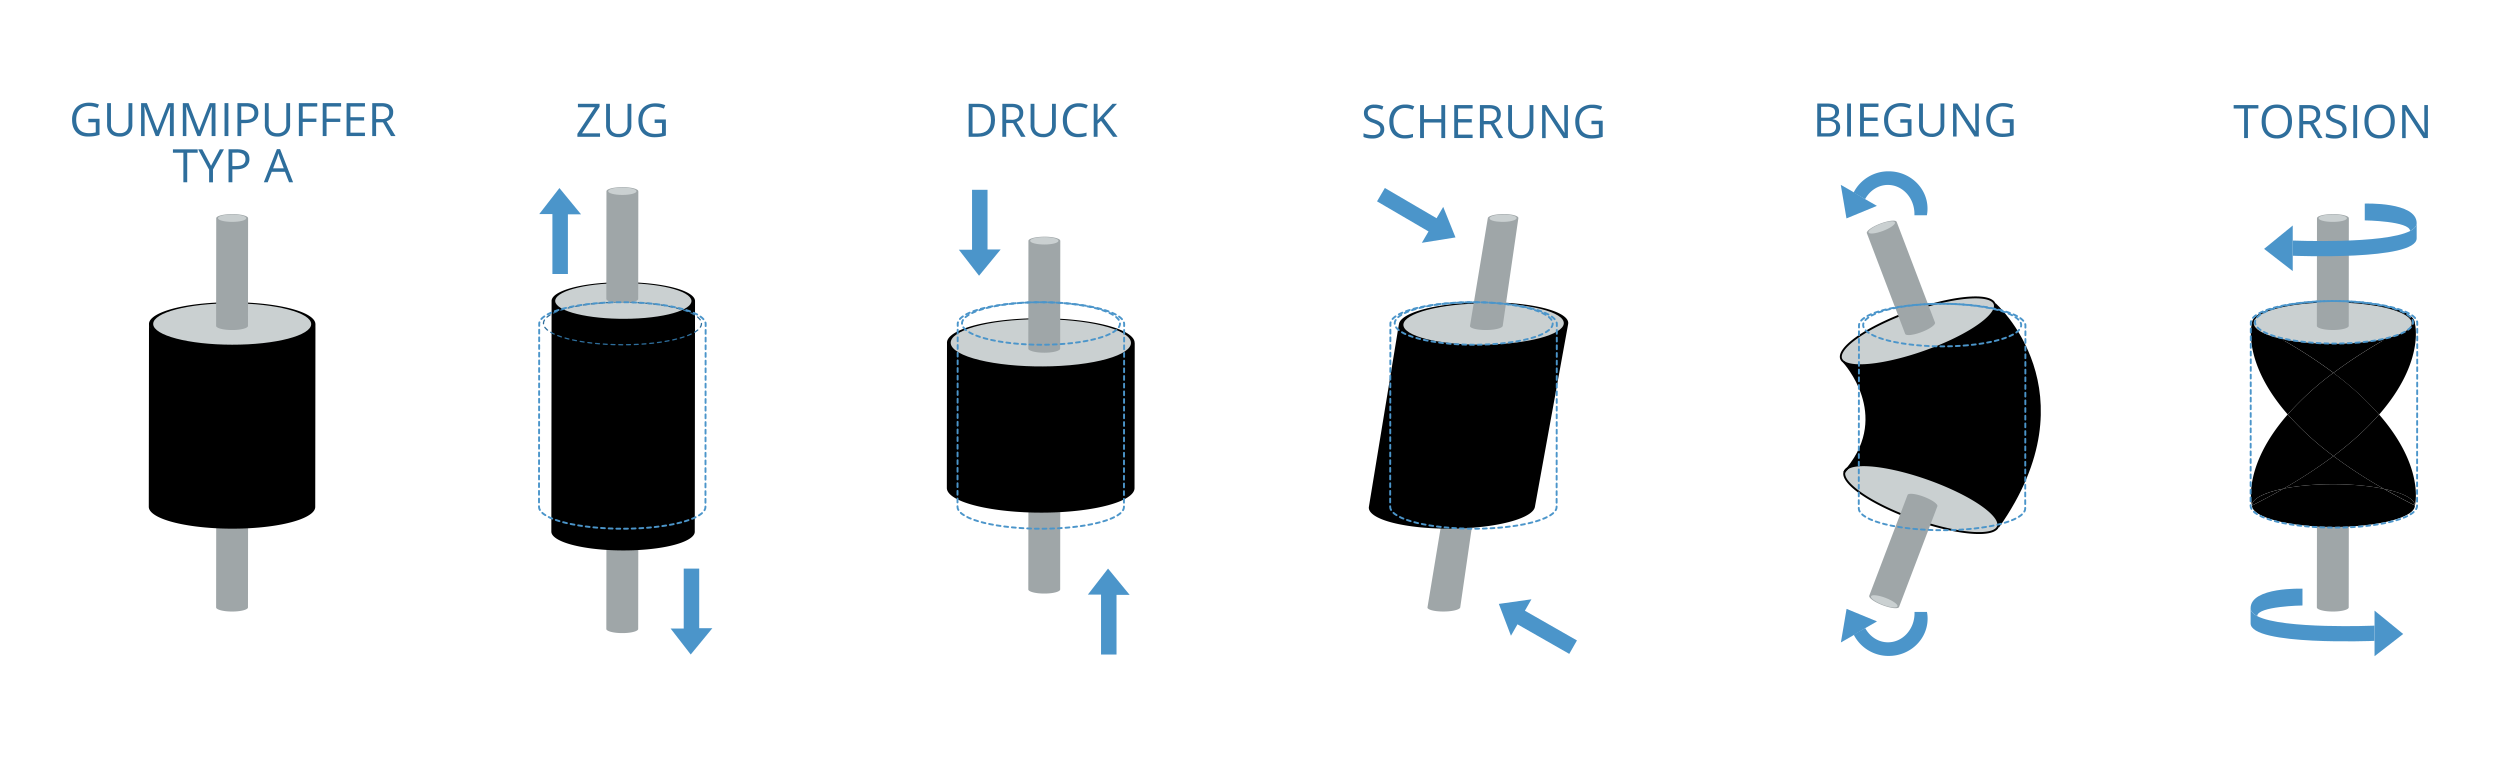 <svg xmlns="http://www.w3.org/2000/svg" viewBox="0 0 1947.61 591.17"><defs><style>.a{fill:#9fa6a8;}.b{fill:#cad0d1;}.c{fill:#c8cecf;}.d,.e,.f,.g,.i,.j{fill:none;stroke-miterlimit:10;}.d,.e,.f,.g{stroke:#4b95ca;}.d,.e,.f,.g,.i{stroke-linecap:round;}.d,.e,.f,.g,.j{stroke-width:1.5px;}.e{stroke-dasharray:3.05 3.05;}.f{stroke-dasharray:2.99 2.99;}.g,.i{stroke-dasharray:3.02 3.02;}.h{fill:#4b95ca;}.i{stroke:#2e6e9c;}.j{stroke:#000;}.k{fill:#2e6e9c;}</style></defs><path class="a" d="M193.26,389.37a1.34,1.34,0,0,0-.64-1.1c-2.19-1.7-9.24-2.62-15.73-2.06-5.23.46-8.51,1.75-8.44,3.12v0l-.09,83.86a1.37,1.37,0,0,0,.65,1c2.19,1.71,9.26,2.63,15.74,2.06,5.17-.45,8.44-1.72,8.44-3.07l.09-83.87S193.26,389.35,193.26,389.37Zm-.12.4s0,0,0,.07S193.12,389.79,193.14,389.77Zm-20.08-2.52h0l.48-.12Zm-1.12.34h0c.28-.1.6-.2.94-.29h0C172.54,387.39,172.22,387.49,171.94,387.59Zm-.19.07h0l-.26.11Zm-3.29,1.77a.66.66,0,0,0,.06.2A.66.66,0,0,1,168.46,389.43Zm.11.31a.81.81,0,0,0,.14.2A.81.81,0,0,1,168.57,389.74Zm.21.3a3.19,3.19,0,0,0,.32.29A3.19,3.19,0,0,1,168.78,390Zm23.16.73h0Zm.67-.42.11-.09Z"/><path class="a" d="M826,375.37a1.32,1.32,0,0,0-.64-1.1c-2.19-1.7-9.24-2.62-15.73-2.06-5.22.46-8.51,1.75-8.44,3.12v0l-.1,83.86a1.36,1.36,0,0,0,.66,1c2.19,1.71,9.25,2.63,15.73,2.06,5.18-.45,8.44-1.72,8.44-3.07l.1-83.87S826,375.35,826,375.37Zm-.12.4,0,.07Zm-20.07-2.52h0l.47-.12Zm-1.13.34h0c.29-.1.6-.2.94-.29h0C805.3,373.39,805,373.49,804.7,373.59Zm-.18.07h0l-.27.11Zm-3.29,1.77a1.17,1.17,0,0,0,0,.2A1.17,1.17,0,0,1,801.23,375.43Zm.1.31a2.43,2.43,0,0,0,.14.2A2.43,2.43,0,0,1,801.33,375.74Zm.21.3a3.19,3.19,0,0,0,.32.29A3.19,3.19,0,0,1,801.54,376Zm23.17.73h0Zm.66-.42.12-.09Z"/><path d="M245.71,252.76c.11-1.88-1-3.81-3.4-5.7-11.43-8.89-48.29-13.72-82.16-10.75-27.32,2.39-44.46,9.13-44.08,16.31,0-.08,0-.17,0-.25l-.16,142.44c0,1.8,1.09,3.63,3.41,5.43,11.44,8.89,48.3,13.71,82.16,10.75,27-2.36,44.09-9,44.1-16.06l.16-142.44C245.73,252.58,245.71,252.67,245.71,252.76Zm-125.17-5.51h0l.25-.19h0Zm2-1.39h0l.37-.22h0Zm1.35-.77.2-.11h0l-.2.1Zm4.47-2h0l.52-.2h0C128.69,242.93,128.52,243,128.36,243.07Zm5.75-1.92h0l.67-.18h0Zm-6.81,2.34-.51.21h0l.51-.21Zm-1.53.66-.39.19h0l.4-.19Zm-8.34,11.69-.28-.38.28.36Zm126.91.11.32-.42-.32.42Zm1.23-2.33q.08-.3.12-.6Q245.65,253.32,245.57,253.62Zm0,.16a5.71,5.71,0,0,1-.28.75A5.71,5.71,0,0,0,245.53,253.78Zm-.38.94c-.1.19-.2.37-.32.56C245,255.09,245.05,254.91,245.15,254.72Zm-109-14.12h0l.43-.11Zm-3.34.94h0l-.41.12Zm-2.51.82h0l.19-.07Zm-8.46,4h0l-.21.13-.14.1h0l.14-.1ZM119.74,248h0l0,0a.52.52,0,0,1-.1.11h0a1.09,1.09,0,0,0,.1-.11Zm-.88,1h0l.19-.24h0A2.11,2.11,0,0,0,118.86,248.9Zm-.38.5h0s-.08.09-.11.14l-.06.11h0l.06-.11S118.45,249.45,118.48,249.4Zm-.58,1h0l.1-.19h0Zm-.28.73h0v0Zm-1.42,2.33a3.53,3.53,0,0,1-.1-.55A3.53,3.53,0,0,0,116.2,253.44Zm.77,1.76a5.16,5.16,0,0,1-.36-.64A5.16,5.16,0,0,0,117,255.2Zm-.43-.77a4.83,4.83,0,0,1-.29-.77A4.83,4.83,0,0,0,116.54,254.43Z"/><ellipse class="b" cx="180.89" cy="252.43" rx="16.13" ry="61.54" transform="translate(-71.74 433.04) rotate(-89.94)"/><path class="a" d="M193.26,170.05a1.34,1.34,0,0,0-.64-1.1c-2.19-1.7-9.24-2.62-15.73-2-5.23.45-8.51,1.74-8.44,3.12,0,0,0,0,0-.05l-.09,83.87a1.41,1.41,0,0,0,.65,1c2.19,1.7,9.26,2.62,15.74,2.06,5.17-.46,8.44-1.72,8.44-3.08l.09-83.86S193.26,170,193.26,170.05Zm-.12.4,0,.07ZM171,168.68h0a5.82,5.82,0,0,1,.75-.33h0A5.82,5.82,0,0,0,171,168.68Zm.94-.4h0l.15-.06Zm-1,.41Zm-2.52,1.42a1.66,1.66,0,0,0,.06.21A1.66,1.66,0,0,1,168.46,170.11Zm.11.31a1.28,1.28,0,0,0,.14.21A1.28,1.28,0,0,1,168.57,170.42Zm.21.3a1.82,1.82,0,0,0,.32.29A1.82,1.82,0,0,1,168.78,170.72Zm23.16.74,0,0Zm.67-.42.11-.1Z"/><ellipse class="c" cx="180.86" cy="169.98" rx="2.89" ry="11.04" transform="translate(10.67 350.65) rotate(-89.94)"/><path class="a" d="M1149.28,388.26c-1.85-1.7-8.46-2.62-14.75-2.06-5.07.46-8.42,1.75-8.58,3.12v0l-13.88,83.86a1.16,1.16,0,0,0,.51,1c2,1.71,9.1,2.63,15.87,2.06,5.39-.45,8.94-1.72,9.14-3.07l12.17-83.87,0,.06A1.13,1.13,0,0,0,1149.28,388.26Zm-.85,1h0s0,0,0,0S1148.43,389.26,1148.43,389.28Zm-.13,1.47,0,0Zm.79-.5-.13.09Zm-23.12-.63a1.23,1.23,0,0,1,0-.2A1.23,1.23,0,0,0,1126,389.62Zm.44.7a2.18,2.18,0,0,1-.26-.29A2.18,2.18,0,0,0,1126.41,390.32Zm-.31-.38a1,1,0,0,1-.1-.21A1,1,0,0,0,1126.1,389.94Zm23.42-.11,0-.07Z"/><path d="M1219.19,247.05c-10-8.89-46.76-13.72-81.78-10.75-28.23,2.39-46.78,9.12-47.57,16.3,0-.08,0-.16,0-.24l-23.4,142.44c-.29,1.8.5,3.63,2.52,5.43,9.93,8.89,45.79,13.71,80,10.75,27.3-2.36,45.5-9,46.79-16.07l25.9-142.43a1.34,1.34,0,0,1-.07.27C1222.07,250.86,1221.33,248.94,1219.19,247.05Zm-128.5,8.78c-.08-.12-.14-.24-.21-.36l.21.34Zm130-1.07-.37.49Zm-130.85-1.88a4.7,4.7,0,0,0,0,.53A4.7,4.7,0,0,1,1089.81,252.88Zm.51,2.3q-.13-.28-.24-.57Q1090.19,254.9,1090.32,255.18Zm-.31-.77a5.06,5.06,0,0,1-.17-.75A5.06,5.06,0,0,0,1090,254.41Zm129.64,1.53h0c.13-.13.26-.26.37-.39C1219.91,255.68,1219.78,255.81,1219.65,255.94Zm1.68-2.35c.08-.19.16-.39.22-.58C1221.49,253.2,1221.41,253.4,1221.33,253.59Zm-.49.92a5.46,5.46,0,0,0,.41-.74A5.46,5.46,0,0,1,1220.84,254.51Z"/><path class="b" d="M1173.08,267.69c-33,2.81-67.68-1.76-77.29-10.18s9.45-17.55,42.59-20.36,67.94,1.76,77.46,10.18S1206.13,264.89,1173.08,267.69Z"/><path class="a" d="M1182.39,168.94c-1.85-1.7-8.46-2.62-14.75-2.05-5.08.45-8.42,1.74-8.58,3.12v0l-13.88,83.87a1.18,1.18,0,0,0,.51,1c2,1.7,9.09,2.62,15.87,2.06,5.39-.46,8.94-1.72,9.14-3.08L1182.87,170s0,0,0,0A1.17,1.17,0,0,0,1182.39,168.94Zm-1,2.49-.05,0Zm.79-.5-.13.1Zm-14.19-3.7h0l-1,.11-.41,0h0l.41,0Zm-3,.42h0c.4-.08.82-.15,1.26-.22h0C1165.84,167.5,1165.42,167.57,1165,167.65Zm-1.21.27h0c.32-.08.67-.16,1-.23h0C1164.48,167.76,1164.13,167.84,1163.81,167.92Zm-.18.05h0l-.1,0Zm-4.55,2.34a1.49,1.49,0,0,1,0-.21A1.49,1.49,0,0,0,1159.08,170.31Zm.44.69a1.7,1.7,0,0,1-.26-.29A1.7,1.7,0,0,0,1159.52,171Zm-.31-.38a1,1,0,0,1-.1-.21A1,1,0,0,0,1159.21,170.62Zm23.42-.11a.25.25,0,0,0,0-.07A.25.25,0,0,1,1182.63,170.51Z"/><path class="b" d="M1173.94,172.72c-5.63.5-11.53-.32-13.15-1.83s1.62-3.16,7.22-3.66,11.46.32,13.1,1.83S1179.55,172.21,1173.94,172.72Z"/><path class="d" d="M1212.83,254v-1.5a2.45,2.45,0,0,1,0,.27,4.69,4.69,0,0,0-.15-1.48"/><path class="e" d="M1211.15,248.66a12.35,12.35,0,0,0-1.73-1.6c-11.44-8.89-48.29-13.72-82.17-10.75-23.63,2.06-39.65,7.39-43.29,13.43"/><path class="d" d="M1083.35,251.14a4.38,4.38,0,0,0-.17,1.48c0-.08,0-.17,0-.25v1.5"/><path class="f" d="M1083.16,256.86l-.16,138c0,1.8,1.1,3.63,3.42,5.43,11.43,8.89,48.3,13.71,82.16,10.75,27-2.36,44.09-9,44.09-16.06l.16-139.44"/><ellipse class="g" cx="1148" cy="252" rx="16.56" ry="61.54" transform="translate(894.68 1399.7) rotate(-89.93)"/><polygon class="h" points="1078.86 146.45 1072.77 156.87 1112.87 180.31 1107.69 189.16 1133.89 184.96 1124.33 161.17 1119.15 170.01 1078.86 146.45"/><polygon class="h" points="1228.51 498.93 1222.52 509.41 1182.18 486.37 1177.1 495.27 1167.66 470.47 1193.05 466.88 1187.97 475.78 1228.51 498.93"/><path d="M883.93,267.44c.14-2.13-1.08-4.3-3.82-6.44-12.9-10-54.46-15.46-92.65-12.12-30.82,2.7-50.15,10.29-49.71,18.39,0-.09,0-.18,0-.27l-.12,113.15c0,2,1.23,4.09,3.85,6.12,12.89,10,54.45,15.47,92.65,12.12,30.46-2.66,49.71-10.11,49.72-18.11L884,267.13C884,267.23,883.94,267.34,883.93,267.44Zm-.15,1a5.79,5.79,0,0,0,.13-.68A5.79,5.79,0,0,1,883.78,268.41ZM751.46,256.47h0l.57-.23h0Zm2.19-.8.24-.09h0l-.24.08Zm6.6-2h0l.72-.19h0Zm14.27-2.88h0l.19,0h0Zm6.15-.84.78-.09Zm-41.56,20.7-.14-.19.14.18Zm143.46.12a2,2,0,0,0,.18-.23,2.4,2.4,0,0,1-.18.26Zm1.17-2.21a5.47,5.47,0,0,1-.32.85A5.47,5.47,0,0,0,883.74,268.58Zm-.44,1.07c-.11.21-.22.42-.35.62C883.08,270.07,883.19,269.86,883.3,269.65ZM771.94,251.23h0l-.28,0Zm-16.08,3.71h0l.15-.05Zm-5.59,2h0l-.33.13ZM737.89,268.2a4.23,4.23,0,0,1-.11-.62A4.23,4.23,0,0,0,737.89,268.2Zm.88,2a6,6,0,0,1-.42-.73A6,6,0,0,0,738.77,270.19Zm-.49-.87a5.15,5.15,0,0,1-.33-.87A5.15,5.15,0,0,0,738.28,269.32Z"/><path class="b" d="M833.32,284.53c-36.69,3.21-76.61-2-89-11.65s7.38-20.07,44.06-23.28,76.6,2,89,11.64S870,281.32,833.32,284.53Z"/><polygon class="h" points="430.35 213.44 442.42 213.44 442.42 166.99 452.67 166.99 435.82 146.5 420.1 166.76 430.35 166.76 430.35 213.44"/><polygon class="h" points="532.65 442.95 544.71 442.95 544.71 489.4 554.96 489.4 538.11 509.89 522.4 489.63 532.65 489.63 532.65 442.95"/><path class="a" d="M497.26,406.18a1.34,1.34,0,0,0-.64-1.1c-2.19-1.7-9.24-2.62-15.73-2.05-5.23.45-8.51,1.74-8.44,3.12,0,0,0,0,0,0L472.35,490a1.41,1.41,0,0,0,.65,1c2.19,1.7,9.26,2.62,15.74,2.05,5.18-.45,8.44-1.71,8.44-3.07l.1-83.87S497.26,406.16,497.26,406.18Zm-.12.4,0,.07Zm-20.08-2.52h0l.48-.12Zm-1.12.35h0a9.47,9.47,0,0,1,.94-.3h0A9.47,9.47,0,0,0,475.94,404.41Zm-.18.06h0a2.15,2.15,0,0,0-.27.1Zm-3.29,1.77a.65.65,0,0,0,0,.2A.65.65,0,0,1,472.47,406.24Zm.1.31a.9.9,0,0,0,.14.2A.9.9,0,0,1,472.57,406.55Zm.21.3a2.31,2.31,0,0,0,.32.29A2.31,2.31,0,0,1,472.78,406.85Zm23.16.74,0,0Zm.67-.43.11-.09Z"/><path d="M541.45,234.75c.1-1.62-.83-3.28-2.92-4.91-9.86-7.67-41.61-11.82-70.81-9.27-23.54,2.06-38.31,7.87-38,14.06,0-.07,0-.14,0-.21l-.2,179.7c0,1.56.94,3.13,2.94,4.69,9.85,7.66,41.62,11.81,70.8,9.26,23.28-2,38-7.74,38-13.84l.2-179.71C541.47,234.6,541.45,234.67,541.45,234.75Zm-.12.74a3,3,0,0,0,.1-.52A3,3,0,0,1,541.33,235.49Zm-.27.78a4.16,4.16,0,0,0,.24-.64A4.16,4.16,0,0,1,541.06,236.27Zm-.09.17q-.12.24-.27.48Q540.85,236.68,541,236.44Zm-.42.7-.33.43Zm-110.7-1.8a4,4,0,0,1-.09-.48A4,4,0,0,0,429.85,235.34Zm1.17,2.19c-.13-.15-.24-.3-.35-.45C430.78,237.23,430.89,237.38,431,237.53Zm-.5-.67a5.33,5.33,0,0,1-.32-.56A5.33,5.33,0,0,0,430.52,236.86Zm-.38-.67a4.44,4.44,0,0,1-.25-.66A4.44,4.44,0,0,0,430.14,236.19Z"/><path class="b" d="M502.58,247.67c-27.73,2.42-57.9-1.53-67.26-8.8s5.57-15.18,33.29-17.6,57.91,1.52,67.28,8.8S530.31,245.24,502.58,247.67Z"/><ellipse class="i" cx="484.89" cy="252" rx="16.56" ry="61.54" transform="translate(232.34 736.6) rotate(-89.93)"/><path class="a" d="M1829.84,389.37a1.32,1.32,0,0,0-.64-1.1c-2.19-1.7-9.24-2.62-15.73-2.06-5.22.46-8.51,1.75-8.44,3.12v0l-.1,83.86a1.36,1.36,0,0,0,.66,1c2.19,1.71,9.25,2.63,15.73,2.06,5.18-.45,8.44-1.72,8.44-3.07l.1-83.87S1829.84,389.35,1829.84,389.37Zm-.12.4,0,.07Zm-20.07-2.52h0l.47-.12Zm-1.13.34h0c.29-.1.6-.2.94-.29h0C1809.12,387.39,1808.81,387.49,1808.52,387.59Zm-.18.07h0l-.27.11Zm-3.29,1.77a1.17,1.17,0,0,0,0,.2A1.17,1.17,0,0,1,1805.05,389.43Zm.1.31a2.43,2.43,0,0,0,.14.2A2.43,2.43,0,0,1,1805.15,389.74Zm.21.3a3.19,3.19,0,0,0,.32.29A3.19,3.19,0,0,1,1805.36,390Zm23.17.73h0Zm.66-.42.12-.09Z"/><path d="M1881.3,252s8.1,29.74-27.89,71a231.35,231.35,0,0,0-35.59-32.45,380.52,380.52,0,0,1,40-26c13.78-3,22.08-7.42,22.65-12.12q.38-.21.75-.39Z"/><path d="M1853.41,322.91c36,41.21,27.89,70.95,27.89,70.95v-.09c0-1.73-1.13-3.45-3.34-5.18-4.08-3.15-11.46-5.8-20.79-7.72a377.71,377.71,0,0,1-39.29-25.57C1832.94,344,1844.53,333.1,1853.41,322.91Z"/><path d="M1881.3,393.86c.07,7-16.66,13.45-43.16,15.78-33.15,2.9-69.22-1.82-80.42-10.52-2.24-1.75-3.31-3.5-3.34-5.26q13.15-6.62,24.57-13.18a168.71,168.71,0,0,1,18.59-2.6c21.08-1.85,43.34-.6,59.63,2.79q11.22,6.42,24.08,12.9h0Z"/><path d="M1881.3,393.77h0q-12.87-6.48-24.08-12.9c9.33,1.92,16.71,4.57,20.79,7.72C1880.17,390.32,1881.25,392,1881.3,393.77Z"/><path d="M1877.23,246.58c2.46,1.92,3.5,3.87,3.27,5.76-8.06,4-15.59,8.11-22.65,12.12a159.84,159.84,0,0,1-20,2.91c-21.46,1.88-44.18.51-60.39-3.06q-10.43-5.94-22.29-11.93v0c-1.08-7.09,15.65-13.82,42.58-16.18C1830.52,233.33,1866.17,238,1877.23,246.58Z"/><path d="M1880.5,252.34c-.57,4.7-8.87,9.14-22.65,12.12C1864.91,260.45,1872.44,256.39,1880.5,252.34Z"/><path d="M1837.89,267.37a159.84,159.84,0,0,0,20-2.91,380.52,380.52,0,0,0-40,26,379.41,379.41,0,0,0-40.32-26.15C1793.71,267.88,1816.43,269.25,1837.89,267.37Z"/><path d="M1857.17,380.87c-16.29-3.39-38.55-4.64-59.63-2.79a168.71,168.71,0,0,0-18.59,2.6,378.7,378.7,0,0,0,38.93-25.38A377.71,377.71,0,0,0,1857.17,380.87Z"/><path d="M1817.82,290.46a231.35,231.35,0,0,1,35.59,32.45c-8.88,10.19-20.47,21.07-35.53,32.39a233.41,233.41,0,0,1-35.64-32.43A232.1,232.1,0,0,1,1817.82,290.46Z"/><path d="M1817.82,290.46a232.1,232.1,0,0,0-35.58,32.41c-35.06-40.15-28.31-69.4-27.93-70.93h.07l.83.41v0c.23,1.53,1.28,3.07,3.24,4.59,3.81,3,10.53,5.45,19,7.34A379.41,379.41,0,0,1,1817.82,290.46Z"/><path d="M1782.24,322.87a233.41,233.41,0,0,0,35.64,32.43A378.7,378.7,0,0,1,1779,380.68c-15.49,3.14-24.64,8-24.57,13.18h-.05S1746.23,364.11,1782.24,322.87Z"/><path d="M1777.5,264.31c-8.52-1.89-15.24-4.37-19-7.34-2-1.52-3-3.06-3.24-4.59Q1767.09,258.35,1777.5,264.31Z"/><path d="M1779,380.68q-11.43,6.56-24.57,13.18C1754.31,388.72,1763.46,383.82,1779,380.68Z"/><path class="j" d="M1755.21,252.36c-1.08-7.09,15.65-13.82,42.58-16.18,32.73-2.85,68.38,1.81,79.44,10.4,2.46,1.92,3.5,3.87,3.27,5.76-.57,4.7-8.87,9.14-22.65,12.12a159.84,159.84,0,0,1-20,2.91c-21.46,1.88-44.18.51-60.39-3.06-8.52-1.89-15.24-4.37-19-7.34-2-1.52-3-3.06-3.24-4.59"/><line class="j" x1="1755.21" y1="252.38" x2="1755.21" y2="252.36"/><ellipse class="b" cx="1817.4" cy="251.78" rx="16.13" ry="61.54" transform="translate(1563.6 2068.89) rotate(-89.94)"/><path class="a" d="M1829.84,170.05a1.32,1.32,0,0,0-.64-1.1c-2.18-1.7-9.24-2.62-15.73-2-5.22.45-8.5,1.74-8.44,3.12V170l-.1,83.87a1.39,1.39,0,0,0,.66,1c2.19,1.7,9.25,2.62,15.73,2.06,5.18-.46,8.44-1.72,8.45-3.08l.09-83.86S1829.84,170,1829.84,170.05Zm-.12.4s0,.05,0,.07S1829.71,170.48,1829.72,170.45Zm-22.13-1.77h0a5.27,5.27,0,0,1,.75-.33h0A5.27,5.27,0,0,0,1807.59,168.68Zm.93-.4h0l.15-.06Zm-1,.41Zm-2.52,1.42a.83.83,0,0,0,.06.21A.83.83,0,0,1,1805.05,170.11Zm.1.31c0,.07.09.14.14.21S1805.19,170.49,1805.15,170.42Zm.21.3a1.82,1.82,0,0,0,.32.29A1.82,1.82,0,0,1,1805.36,170.72Zm23.17.74,0,0Zm.66-.42.12-.1Z"/><ellipse class="b" cx="1817.44" cy="169.98" rx="2.89" ry="11.04" transform="translate(1645.44 1987.24) rotate(-89.94)"/><path class="d" d="M1883.14,253.09v-1.5a2.45,2.45,0,0,1,0,.27,4.39,4.39,0,0,0-.15-1.48"/><path class="e" d="M1881.46,247.75a13.68,13.68,0,0,0-1.73-1.6c-11.43-8.88-48.29-13.71-82.16-10.74-23.63,2.06-39.65,7.38-43.29,13.43"/><path class="d" d="M1753.66,250.23a4.71,4.71,0,0,0-.17,1.49c0-.09,0-.17,0-.25V253"/><path class="f" d="M1753.47,256l-.15,138c0,1.8,1.09,3.63,3.41,5.43,11.44,8.89,48.3,13.71,82.16,10.75,27-2.37,44.09-9,44.1-16.07l.15-139.44"/><path class="g" d="M1838,266.81c-32.15,2.89-67.14-1.81-78-10.48s6.47-18.06,38.61-20.95,67.13,1.82,78,10.48S1870.14,263.92,1838,266.81Z"/><polygon class="h" points="1872.18 493.9 1849.87 511.21 1849.87 499.26 1849.87 487.41 1849.87 475.69 1872.18 493.9"/><path class="h" d="M1849.87,487.41v11.85s-96.66,4-96.55-13.67v-11.8c0,2.46,1.89,4.5,5.15,6.19C1778.47,490.36,1849.87,487.41,1849.87,487.41Z"/><path class="h" d="M1793.73,458.61V471.7s-35.25.51-35.26,8.28c-3.26-1.69-5.15-3.73-5.15-6.19v0C1753.43,457.13,1793.73,458.61,1793.73,458.61Z"/><polygon class="h" points="1763.82 193.89 1786.14 211.2 1786.14 199.24 1786.14 187.4 1786.14 175.68 1763.82 193.89"/><path class="h" d="M1786.14,187.4v11.84s96.66,4,96.55-13.66V173.77c0,2.47-1.89,4.51-5.15,6.19C1857.53,190.34,1786.14,187.4,1786.14,187.4Z"/><path class="h" d="M1842.26,158.6v13.09s35.27.51,35.28,8.27c3.26-1.68,5.15-3.72,5.15-6.19v0C1882.57,157.12,1842.26,158.6,1842.26,158.6Z"/><path class="k" d="M467.47,106.56H449.81v-2.34l13.64-20.67H450.23V80.86h16.86V83.2l-13.64,20.65h14Z"/><path class="k" d="M491.85,80.86V97.49a9.06,9.06,0,0,1-2.65,6.91,10.2,10.2,0,0,1-7.29,2.51c-3.1,0-5.49-.84-7.19-2.53a9.41,9.41,0,0,1-2.54-7V80.86h3V97.63a6.62,6.62,0,0,0,1.76,4.94,7.09,7.09,0,0,0,5.17,1.72,6.85,6.85,0,0,0,5-1.73,6.67,6.67,0,0,0,1.76-5V80.86Z"/><path class="k" d="M510,93.09h8.74v12.5a28.45,28.45,0,0,1-4.15,1,32.05,32.05,0,0,1-4.89.33q-5.84,0-9.09-3.47t-3.25-9.73a14.72,14.72,0,0,1,1.61-7,10.9,10.9,0,0,1,4.63-4.61,15,15,0,0,1,7.09-1.59A19.32,19.32,0,0,1,518.31,82l-1.16,2.64a17,17,0,0,0-6.7-1.48,9.57,9.57,0,0,0-7.33,2.8c-1.76,1.86-2.63,4.44-2.63,7.75,0,3.47.84,6.1,2.54,7.89s4.18,2.69,7.46,2.69a22.18,22.18,0,0,0,5.22-.61V95.77H510Z"/><path class="k" d="M68.8,92.56h8.73v12.49a26.82,26.82,0,0,1-4.14,1,32.05,32.05,0,0,1-4.89.33q-5.84,0-9.09-3.47t-3.25-9.73a14.72,14.72,0,0,1,1.61-7,10.84,10.84,0,0,1,4.63-4.61A15,15,0,0,1,69.48,80a19.51,19.51,0,0,1,7.67,1.51L76,84.1a17.2,17.2,0,0,0-6.7-1.48A9.61,9.61,0,0,0,62,85.42c-1.76,1.86-2.64,4.45-2.64,7.75q0,5.2,2.54,7.89c1.7,1.8,4.18,2.69,7.47,2.69a22.18,22.18,0,0,0,5.22-.61V95.23H68.8Z"/><path class="k" d="M103.11,80.32V97a9.06,9.06,0,0,1-2.65,6.91,10.21,10.21,0,0,1-7.3,2.51c-3.09,0-5.49-.84-7.18-2.53a9.41,9.41,0,0,1-2.54-7V80.32h3V97.09A6.61,6.61,0,0,0,88.19,102a7.07,7.07,0,0,0,5.16,1.72,6.81,6.81,0,0,0,5-1.73,6.62,6.62,0,0,0,1.76-5V80.32Z"/><path class="k" d="M121.29,106l-8.72-22.78h-.14c.16,1.8.24,4,.24,6.43V106h-2.76V80.32h4.5l8.14,21.2h.14l8.21-21.2h4.47V106h-3V89.46q0-2.85.24-6.18h-.14L123.69,106Z"/><path class="k" d="M153.79,106l-8.72-22.78h-.14c.16,1.8.25,4,.25,6.43V106h-2.76V80.32h4.5l8.13,21.2h.14l8.21-21.2h4.47V106h-3V89.46q0-2.85.25-6.18H165L156.2,106Z"/><path class="k" d="M174.92,106V80.32h3V106Z"/><path class="k" d="M201.25,87.81a7.21,7.21,0,0,1-2.66,6q-2.67,2.1-7.62,2.1h-3V106h-3V80.32h6.67Q201.25,80.32,201.25,87.81Zm-13.31,5.54h2.69q4,0,5.75-1.29A4.72,4.72,0,0,0,198.16,88a4.46,4.46,0,0,0-1.67-3.8,8.77,8.77,0,0,0-5.21-1.24h-3.34Z"/><path class="k" d="M226,80.32V97a9.06,9.06,0,0,1-2.65,6.91,10.2,10.2,0,0,1-7.29,2.51c-3.1,0-5.49-.84-7.19-2.53a9.41,9.41,0,0,1-2.54-7V80.32h3V97.09a6.61,6.61,0,0,0,1.76,4.94,7.09,7.09,0,0,0,5.17,1.72,6.81,6.81,0,0,0,5-1.73,6.66,6.66,0,0,0,1.76-5V80.32Z"/><path class="k" d="M235.83,106h-3V80.32h14.32V83H235.83v9.4h10.65V95H235.83Z"/><path class="k" d="M254.41,106h-3V80.32h14.32V83H254.41v9.4h10.65V95H254.41Z"/><path class="k" d="M284.32,106H270V80.32h14.32V83H273v8.28h10.65v2.63H273v9.46h11.33Z"/><path class="k" d="M293,95.33V106h-3V80.32h7.05c3.15,0,5.48.61,7,1.81a6.59,6.59,0,0,1,2.25,5.45q0,5.1-5.16,6.89l7,11.55h-3.53l-6.22-10.69Zm0-2.56h4.09a7,7,0,0,0,4.64-1.26,4.66,4.66,0,0,0,1.48-3.77,4.29,4.29,0,0,0-1.5-3.67,8.14,8.14,0,0,0-4.83-1.13H293Z"/><path class="k" d="M145.85,142h-3V119h-8.13v-2.66H154V119h-8.14Z"/><path class="k" d="M164.4,129.17l6.85-12.85h3.24l-8.58,15.73v10h-3V132.2l-8.57-15.88h3.27Z"/><path class="k" d="M194.31,123.81a7.18,7.18,0,0,1-2.66,6q-2.66,2.1-7.62,2.1h-3V142h-3v-25.7h6.66Q194.31,116.32,194.31,123.81ZM181,129.35h2.69c2.65,0,4.56-.43,5.75-1.29a4.72,4.72,0,0,0,1.77-4.11,4.46,4.46,0,0,0-1.67-3.8,8.74,8.74,0,0,0-5.2-1.24H181Z"/><path class="k" d="M225.2,142l-3.2-8.17H211.7L208.54,142h-3l10.16-25.8h2.52l10.1,25.8Zm-4.13-10.86-3-8c-.39-1-.78-2.25-1.19-3.71a34.43,34.43,0,0,1-1.11,3.71l-3,8Z"/><path class="k" d="M775.15,93.46q0,6.36-3.45,9.73t-9.94,3.37h-7.12V80.86h7.88q6,0,9.31,3.32T775.15,93.46Zm-3.16.11q0-5-2.52-7.58T762,83.44h-4.34V104h3.64q5.34,0,8-2.62C771.09,99.6,772,97,772,93.57Z"/><path class="k" d="M783.87,95.87v10.69h-3V80.86h7c3.16,0,5.48.6,7,1.81a6.55,6.55,0,0,1,2.26,5.45q0,5.1-5.17,6.89l7,11.55h-3.53l-6.23-10.69Zm0-2.57H788a7.07,7.07,0,0,0,4.64-1.25,4.7,4.7,0,0,0,1.48-3.77,4.31,4.31,0,0,0-1.51-3.68,8.13,8.13,0,0,0-4.82-1.12h-3.89Z"/><path class="k" d="M822.54,80.86V97.49a9.06,9.06,0,0,1-2.65,6.91,10.2,10.2,0,0,1-7.29,2.51c-3.1,0-5.49-.84-7.19-2.53a9.41,9.41,0,0,1-2.54-7V80.86h3V97.63a6.62,6.62,0,0,0,1.76,4.94,7.09,7.09,0,0,0,5.17,1.72,6.85,6.85,0,0,0,5-1.73,6.67,6.67,0,0,0,1.76-5V80.86Z"/><path class="k" d="M840.35,83.16A8.42,8.42,0,0,0,833.66,86a11.43,11.43,0,0,0-2.45,7.73q0,5,2.36,7.8a8.44,8.44,0,0,0,6.75,2.75,23.22,23.22,0,0,0,6.13-1v2.62a18.84,18.84,0,0,1-6.59,1q-5.68,0-8.76-3.45T828,93.67a15.47,15.47,0,0,1,1.49-7,10.67,10.67,0,0,1,4.29-4.6,12.92,12.92,0,0,1,6.6-1.62A15.82,15.82,0,0,1,847.45,82l-1.26,2.56A13.7,13.7,0,0,0,840.35,83.16Z"/><path class="k" d="M870.62,106.56H867.1L857.74,94.1l-2.69,2.39v10.07h-3V80.86h3V93.6L866.7,80.86h3.53L859.9,92Z"/><path class="k" d="M1078.38,100.71a6.31,6.31,0,0,1-2.46,5.29,10.71,10.71,0,0,1-6.68,1.9,16.79,16.79,0,0,1-7-1.18v-2.88a19,19,0,0,0,3.44,1,18.09,18.09,0,0,0,3.69.39,7.39,7.39,0,0,0,4.5-1.14,3.7,3.7,0,0,0,1.52-3.15,4,4,0,0,0-.54-2.19,5,5,0,0,0-1.79-1.57,25.39,25.39,0,0,0-3.83-1.64,12.18,12.18,0,0,1-5.12-3,6.69,6.69,0,0,1-1.54-4.59,5.74,5.74,0,0,1,2.23-4.73,9.3,9.3,0,0,1,5.91-1.75,17.54,17.54,0,0,1,7,1.4l-.93,2.6a16,16,0,0,0-6.19-1.33,6,6,0,0,0-3.71,1,3.35,3.35,0,0,0-1.33,2.83,4.33,4.33,0,0,0,.49,2.19,4.66,4.66,0,0,0,1.66,1.56,19.88,19.88,0,0,0,3.58,1.57,14.16,14.16,0,0,1,5.56,3.1A6.1,6.1,0,0,1,1078.38,100.71Z"/><path class="k" d="M1094.64,84.15A8.42,8.42,0,0,0,1088,87a11.41,11.41,0,0,0-2.45,7.73q0,5,2.36,7.79a8.43,8.43,0,0,0,6.74,2.75,23.18,23.18,0,0,0,6.14-1v2.61a18.83,18.83,0,0,1-6.59,1q-5.69,0-8.77-3.45t-3.08-9.79a15.31,15.31,0,0,1,1.49-7,10.73,10.73,0,0,1,4.28-4.61,13.07,13.07,0,0,1,6.6-1.61,16,16,0,0,1,7.07,1.47l-1.26,2.57A13.73,13.73,0,0,0,1094.64,84.15Z"/><path class="k" d="M1125.86,107.54h-3V95.45h-13.54v12.09h-3V81.85h3V92.78h13.54V81.85h3Z"/><path class="k" d="M1147.23,107.54h-14.32V81.85h14.32V84.5H1135.9v8.28h10.65v2.64H1135.9v9.45h11.33Z"/><path class="k" d="M1155.92,96.86v10.68h-3V81.85h7q4.73,0,7,1.81a6.54,6.54,0,0,1,2.26,5.45q0,5.08-5.16,6.89l7,11.54h-3.53l-6.22-10.68Zm0-2.57H1160a7,7,0,0,0,4.64-1.26,4.64,4.64,0,0,0,1.48-3.77,4.29,4.29,0,0,0-1.5-3.67,8.16,8.16,0,0,0-4.83-1.13h-3.88Z"/><path class="k" d="M1194.59,81.85V98.47a9.05,9.05,0,0,1-2.66,6.91,10.16,10.16,0,0,1-7.29,2.52c-3.09,0-5.49-.85-7.18-2.53a9.42,9.42,0,0,1-2.54-7V81.85h3V98.62a6.58,6.58,0,0,0,1.75,4.93,7.11,7.11,0,0,0,5.17,1.73,6.85,6.85,0,0,0,5-1.73,6.68,6.68,0,0,0,1.76-5V81.85Z"/><path class="k" d="M1221.47,107.54h-3.41L1204,86h-.14q.29,3.8.28,7v14.6h-2.76V81.85h3.38l14,21.48h.14c0-.32-.08-1.34-.16-3s-.11-3-.09-3.69V81.85h2.8Z"/><path class="k" d="M1239.83,94.08h8.74v12.5a28.12,28.12,0,0,1-4.15,1,31.72,31.72,0,0,1-4.88.34q-5.83,0-9.09-3.48t-3.25-9.72a14.73,14.73,0,0,1,1.6-7,10.9,10.9,0,0,1,4.64-4.6,15,15,0,0,1,7.08-1.59,19.28,19.28,0,0,1,7.66,1.51L1247,85.62a17.17,17.17,0,0,0-6.69-1.47,9.59,9.59,0,0,0-7.33,2.79c-1.76,1.87-2.64,4.45-2.64,7.76s.85,6.09,2.54,7.89,4.18,2.69,7.46,2.69a22.19,22.19,0,0,0,5.22-.62V96.75h-5.75Z"/><path class="k" d="M1415.72,80.65H1423c3.41,0,5.87.51,7.4,1.53a5.4,5.4,0,0,1,2.28,4.83,5.59,5.59,0,0,1-1.27,3.77,6.18,6.18,0,0,1-3.72,1.93v.17q5.85,1,5.85,6.15a6.59,6.59,0,0,1-2.33,5.38,9.89,9.89,0,0,1-6.51,1.94h-9Zm3,11h4.93a8,8,0,0,0,4.55-1,3.85,3.85,0,0,0,1.39-3.35,3.4,3.4,0,0,0-1.55-3.12,9.64,9.64,0,0,0-4.92-1h-4.4Zm0,2.53v9.62h5.37a7.58,7.58,0,0,0,4.68-1.21,4.44,4.44,0,0,0,1.57-3.77,4,4,0,0,0-1.6-3.51,8.63,8.63,0,0,0-4.9-1.13Z"/><path class="k" d="M1439,106.35V80.65h3v25.7Z"/><path class="k" d="M1463.41,106.35h-14.33V80.65h14.33V83.3h-11.34v8.28h10.65v2.64h-10.65v9.46h11.34Z"/><path class="k" d="M1480.4,92.88h8.74v12.5a29.47,29.47,0,0,1-4.15,1,31.87,31.87,0,0,1-4.89.33q-5.83,0-9.08-3.47t-3.25-9.73a14.72,14.72,0,0,1,1.6-7,10.92,10.92,0,0,1,4.64-4.61,15,15,0,0,1,7.08-1.59,19.28,19.28,0,0,1,7.66,1.51l-1.16,2.64A17,17,0,0,0,1480.9,83a9.56,9.56,0,0,0-7.33,2.8q-2.64,2.79-2.64,7.75,0,5.2,2.54,7.89t7.46,2.69a22.19,22.19,0,0,0,5.22-.62V95.55h-5.75Z"/><path class="k" d="M1514.72,80.65V97.28a9.07,9.07,0,0,1-2.66,6.91,10.2,10.2,0,0,1-7.29,2.51q-4.65,0-7.18-2.53a9.37,9.37,0,0,1-2.54-7V80.65h3V97.42a6.62,6.62,0,0,0,1.76,4.94,7.09,7.09,0,0,0,5.17,1.72,6.85,6.85,0,0,0,5-1.73,6.68,6.68,0,0,0,1.76-5V80.65Z"/><path class="k" d="M1541.59,106.35h-3.41l-14-21.57H1524q.29,3.8.28,7v14.61h-2.76V80.65h3.37l14,21.48h.14c0-.32-.07-1.33-.15-3s-.12-3-.09-3.68V80.65h2.79Z"/><path class="k" d="M1560,92.88h8.74v12.5a29.47,29.47,0,0,1-4.15,1,32,32,0,0,1-4.89.33q-5.84,0-9.08-3.47t-3.26-9.73a14.72,14.72,0,0,1,1.61-7,10.9,10.9,0,0,1,4.63-4.61,15,15,0,0,1,7.09-1.59,19.32,19.32,0,0,1,7.66,1.51l-1.16,2.64a17,17,0,0,0-6.7-1.48,9.58,9.58,0,0,0-7.33,2.8q-2.62,2.79-2.63,7.75c0,3.47.84,6.1,2.54,7.89s4.18,2.69,7.46,2.69a22.19,22.19,0,0,0,5.22-.62V95.55H1560Z"/><path class="k" d="M1751.25,107.54h-3v-23h-8.14V81.85h19.27V84.5h-8.14Z"/><path class="k" d="M1785.56,94.66q0,6.16-3.12,9.7a11,11,0,0,1-8.67,3.54q-5.68,0-8.77-3.48t-3.08-9.8q0-6.27,3.09-9.72c2.07-2.31,5-3.46,8.79-3.46s6.58,1.17,8.65,3.52S1785.56,90.53,1785.56,94.66Zm-20.48,0q0,5.22,2.23,7.92a9.08,9.08,0,0,0,12.91,0q2.17-2.7,2.18-7.93c0-3.46-.73-6.08-2.17-7.87a7.81,7.81,0,0,0-6.43-2.68,7.91,7.91,0,0,0-6.49,2.7Q1765.07,89.51,1765.08,94.66Z"/><path class="k" d="M1794.28,96.86v10.68h-3V81.85h7q4.73,0,7,1.81a6.57,6.57,0,0,1,2.26,5.45q0,5.08-5.17,6.89l7,11.54h-3.54l-6.22-10.68Zm0-2.57h4.1A7.07,7.07,0,0,0,1803,93a4.67,4.67,0,0,0,1.47-3.77,4.29,4.29,0,0,0-1.5-3.67,8.14,8.14,0,0,0-4.83-1.13h-3.88Z"/><path class="k" d="M1828.05,100.71a6.31,6.31,0,0,1-2.46,5.29,10.71,10.71,0,0,1-6.68,1.9,16.79,16.79,0,0,1-7-1.18v-2.88a19,19,0,0,0,3.44,1,17.94,17.94,0,0,0,3.69.39,7.43,7.43,0,0,0,4.5-1.14A3.69,3.69,0,0,0,1825,101a4,4,0,0,0-.53-2.19,5,5,0,0,0-1.79-1.57,25.39,25.39,0,0,0-3.83-1.64,12.12,12.12,0,0,1-5.12-3,6.69,6.69,0,0,1-1.54-4.59,5.71,5.71,0,0,1,2.23-4.73,9.3,9.3,0,0,1,5.91-1.75,17.57,17.57,0,0,1,7.05,1.4l-.93,2.6a16,16,0,0,0-6.19-1.33,6,6,0,0,0-3.71,1,3.36,3.36,0,0,0-1.34,2.83,4.33,4.33,0,0,0,.5,2.19,4.58,4.58,0,0,0,1.66,1.56,20,20,0,0,0,3.57,1.57,14.21,14.21,0,0,1,5.57,3.1A6.1,6.1,0,0,1,1828.05,100.71Z"/><path class="k" d="M1833.3,107.54V81.85h3v25.69Z"/><path class="k" d="M1865.65,94.66q0,6.16-3.12,9.7t-8.68,3.54q-5.67,0-8.76-3.48t-3.09-9.8q0-6.27,3.1-9.72t8.79-3.46a10.94,10.94,0,0,1,8.65,3.52Q1865.65,88.47,1865.65,94.66Zm-20.48,0q0,5.22,2.22,7.92a9.08,9.08,0,0,0,12.91,0c1.46-1.8,2.18-4.44,2.18-7.93s-.72-6.08-2.17-7.87a7.79,7.79,0,0,0-6.42-2.68,7.93,7.93,0,0,0-6.5,2.7Q1845.17,89.51,1845.17,94.66Z"/><path class="k" d="M1891.45,107.54H1888L1874,86h-.14c.18,2.53.28,4.85.28,7v14.6h-2.76V81.85h3.37l14,21.48h.14c0-.32-.07-1.34-.15-3s-.12-3-.09-3.69V81.85h2.79Z"/><polygon class="h" points="857.75 509.89 869.82 509.89 869.82 463.44 880.06 463.44 863.21 442.95 847.5 463.21 857.75 463.21 857.75 509.89"/><polygon class="h" points="757.26 147.88 769.33 147.88 769.33 194.33 779.57 194.33 762.72 214.82 747.01 194.56 757.26 194.56 757.26 147.88"/><path class="a" d="M497.26,149.05a1.34,1.34,0,0,0-.64-1.1c-2.19-1.7-9.24-2.62-15.73-2-5.23.45-8.51,1.74-8.44,3.12,0,0,0,0,0-.05l-.09,83.87a1.41,1.41,0,0,0,.65,1c2.2,1.7,9.26,2.62,15.74,2.06,5.17-.46,8.44-1.72,8.44-3.08l.1-83.86S497.26,149,497.26,149.05Zm-.12.4,0,.07ZM475,147.68h0a5.42,5.42,0,0,1,.76-.33h0A5.42,5.42,0,0,0,475,147.68Zm.94-.4h0l.15-.06Zm-1,.41Zm-2.52,1.42a1.66,1.66,0,0,0,.06.21A1.66,1.66,0,0,1,472.46,149.11Zm.11.31a1.28,1.28,0,0,0,.14.21A1.28,1.28,0,0,1,472.57,149.42Zm.21.3a1.82,1.82,0,0,0,.32.29A1.82,1.82,0,0,1,472.78,149.72Zm23.16.74,0,0Zm.67-.42.11-.1Z"/><ellipse class="b" cx="484.86" cy="148.98" rx="2.89" ry="11.04" transform="translate(335.33 633.68) rotate(-89.94)"/><path class="d" d="M549.73,254v-1.5c0,.09,0,.18,0,.27a4.43,4.43,0,0,0-.16-1.48"/><path class="e" d="M548,248.66a11.81,11.81,0,0,0-1.73-1.6c-11.43-8.89-48.29-13.72-82.16-10.75-23.63,2.06-39.65,7.39-43.29,13.43"/><path class="d" d="M420.24,251.14a4.64,4.64,0,0,0-.16,1.48,2.11,2.11,0,0,1,0-.25v1.5"/><path class="f" d="M420.05,256.86l-.15,138c0,1.8,1.09,3.63,3.41,5.43,11.44,8.89,48.3,13.71,82.16,10.75,27-2.36,44.09-9,44.1-16.06l.15-139.44"/><path class="a" d="M826,187.67a1.32,1.32,0,0,0-.64-1.1c-2.19-1.7-9.24-2.62-15.73-2-5.23.45-8.51,1.74-8.44,3.12v0l-.1,83.87a1.39,1.39,0,0,0,.66,1c2.19,1.7,9.25,2.62,15.73,2.05,5.18-.45,8.44-1.71,8.44-3.07l.1-83.86S826,187.65,826,187.67Zm-.12.4,0,.07Zm-22.13-1.77h0a5.27,5.27,0,0,1,.75-.33h0A5.27,5.27,0,0,0,803.77,186.3Zm.93-.4h0l.15-.06Zm-1,.41Zm-2.51,1.42a1.17,1.17,0,0,0,0,.2A1.17,1.17,0,0,1,801.23,187.73Zm.1.31c0,.07.09.14.14.21S801.37,188.11,801.33,188Zm.21.3a1.82,1.82,0,0,0,.32.29A1.82,1.82,0,0,1,801.54,188.34Zm23.16.74,0,0Zm.67-.43.11-.09Z"/><ellipse class="b" cx="813.62" cy="187.6" rx="2.89" ry="11.04" transform="translate(625.11 1001.02) rotate(-89.94)"/><path class="d" d="M875.76,254v-1.5c0,.09,0,.18,0,.27a4.43,4.43,0,0,0-.16-1.48"/><path class="e" d="M874.08,248.66a12.46,12.46,0,0,0-1.74-1.6c-11.43-8.89-48.28-13.72-82.16-10.75-23.63,2.06-39.65,7.39-43.29,13.43"/><path class="d" d="M746.28,251.14a4.38,4.38,0,0,0-.17,1.48,2.11,2.11,0,0,1,0-.25v1.5"/><path class="f" d="M746.08,256.86l-.15,138c0,1.8,1.1,3.63,3.41,5.43,11.44,8.89,48.3,13.71,82.16,10.75,27-2.36,44.09-9,44.1-16.06l.15-139.44"/><ellipse class="g" cx="810.92" cy="252" rx="16.56" ry="61.54" transform="translate(557.99 1062.63) rotate(-89.93)"/><path d="M1554.16,236.8s76.95,68.06,2.62,173.58l-.3-.13c2.51-6.51-11.07-18.31-35.31-29.43-30.24-13.89-65.8-21.58-79.27-17.16a11.59,11.59,0,0,0-2.47,1.1c34.28-42-2.3-82-3.09-82.85a11.68,11.68,0,0,0,2.94,1.4c13.48,4.41,49-3.27,79.27-17.17,24-11,37.6-22.73,35.37-29.27Z"/><path class="b" d="M1521.17,380.82c24.24,11.12,37.82,22.92,35.31,29.43a5.07,5.07,0,0,1-1.59,2.1,10.7,10.7,0,0,1-3.3,1.68c-13.48,4.43-49-3.27-79.27-17.15-23.94-11-37.48-22.64-35.39-29.2.88-1,1.71-1.95,2.5-2.92a11.59,11.59,0,0,1,2.47-1.1C1455.37,359.24,1490.93,366.93,1521.17,380.82Z"/><path class="b" d="M1553.92,236.87c2.23,6.54-11.33,18.24-35.37,29.27-30.23,13.9-65.79,21.58-79.27,17.17a11.68,11.68,0,0,1-2.94-1.4h0c-8-5.65,5.81-19.15,33.37-31.82,30.24-13.88,65.79-21.57,79.27-17.15a10.58,10.58,0,0,1,3.3,1.68A5,5,0,0,1,1553.92,236.87Z"/><path class="b" d="M1439,365.06a5.6,5.6,0,0,1,.48-.3c-.79,1-1.62,1.94-2.5,2.92A5,5,0,0,1,1439,365.06Z"/><path class="j" d="M1436.33,281.9c-8-5.65,5.81-19.15,33.37-31.82,30.24-13.88,65.79-21.57,79.27-17.15a10.58,10.58,0,0,1,3.3,1.68,5,5,0,0,1,1.65,2.26c2.23,6.54-11.33,18.24-35.37,29.27-30.23,13.9-65.79,21.58-79.27,17.17a11.68,11.68,0,0,1-2.94-1.4"/><path class="j" d="M1436.93,367.68c-2.09,6.56,11.45,18.2,35.39,29.2,30.24,13.88,65.79,21.58,79.27,17.15a10.7,10.7,0,0,0,3.3-1.68,5.07,5.07,0,0,0,1.59-2.1c2.51-6.51-11.07-18.31-35.31-29.43-30.24-13.89-65.8-21.58-79.27-17.16a11.59,11.59,0,0,0-2.47,1.1,5.6,5.6,0,0,0-.48.3A5,5,0,0,0,1436.93,367.68Z"/><path class="j" d="M1436.33,281.9h0c.79.86,37.37,40.88,3.09,82.85-.79,1-1.62,1.94-2.5,2.92-.07.08-.14.17-.22.25"/><path class="j" d="M1554.16,236.8s76.95,68.06,2.62,173.58"/><path class="a" d="M1479.46,472.84l29.83-78.38c.48-1.27-2.12-3.61-6.8-5.88-5.85-2.85-12.77-4.5-15.43-3.69a1.36,1.36,0,0,0-1,.73L1456.25,464s0,0,0,0c-.55,1.26,2,3.64,6.77,5.93,5.86,2.85,12.78,4.5,15.43,3.69a1.32,1.32,0,0,0,1-.8S1479.46,472.82,1479.46,472.84Zm0-.55v0Zm-20.73-5.59h0a6.31,6.31,0,0,1-.58-.57h0A6.31,6.31,0,0,0,1458.76,466.7Zm.27.24-.12-.11h0Zm-.87-.84h0Zm-1.72-2.39a.66.66,0,0,0-.12.17A.66.66,0,0,1,1456.44,463.71Zm.29-.22a1,1,0,0,0-.2.14A1,1,0,0,1,1456.73,463.49Zm.5-.22a2.09,2.09,0,0,0-.4.16A2.09,2.09,0,0,1,1457.23,463.27Zm21.52,7.75,0,0Zm.53.74-.08-.13Z"/><ellipse class="b" cx="1467.85" cy="468.42" rx="2.89" ry="11.04" transform="translate(507.94 1673.65) rotate(-69.16)"/><path class="a" d="M1477.59,172.89a1.32,1.32,0,0,0-1-.8c-2.66-.8-9.57.85-15.44,3.69-4.72,2.3-7.32,4.67-6.77,5.93a.08.08,0,0,0,0,0l29.83,78.38a1.44,1.44,0,0,0,1,.74c2.66.81,9.58-.85,15.44-3.69,4.67-2.27,7.27-4.62,6.79-5.89l-29.83-78.38S1477.59,172.87,1477.59,172.89Zm0,.42v0Zm-21.31,6.24h0a8.16,8.16,0,0,1,.59-.58h0A8.16,8.16,0,0,0,1456.31,179.55Zm.73-.71h0l.12-.11Zm-.75.72Zm-1.84,2.23a1.09,1.09,0,0,0,.13.17A1.09,1.09,0,0,1,1454.45,181.79Zm.21.25.2.15Zm.3.21a3,3,0,0,0,.4.16A3,3,0,0,1,1455,182.25Zm21.91-7.58,0,0Zm.47-.63.07-.12Z"/><ellipse class="b" cx="1465.98" cy="177.25" rx="11.04" ry="2.89" transform="translate(32.83 533.05) rotate(-20.84)"/><polyline class="h" points="1442.94 149.09 1434.05 144 1438.48 170.16 1462.19 160.38 1453.3 155.29"/><path class="h" d="M1471.35,133.46a30.32,30.32,0,0,0-27.3,16.57l8.92,5.15c3.6-6.64,10.2-11.11,17.78-11.11,11.42,0,20.68,10.13,20.68,22.63,0,.34,0,.67,0,1h9.69a26.17,26.17,0,0,0,.41-2.95c.06-.76.09-1.52.09-2.29C1501.57,146.44,1488,133.46,1471.35,133.46Z"/><polyline class="h" points="1443.02 495.4 1434.13 500.5 1438.56 474.34 1462.27 484.11 1453.38 489.2"/><path class="h" d="M1471.43,511a30.34,30.34,0,0,1-27.31-16.58l8.93-5.15c3.6,6.65,10.2,11.12,17.78,11.12,11.42,0,20.67-10.14,20.67-22.64,0-.34,0-.67,0-1h9.69a28.68,28.68,0,0,1,.41,2.95c.06.76.09,1.52.09,2.29C1501.65,498.05,1488.12,511,1471.43,511Z"/><path class="d" d="M1577.89,255.22v-1.5a2.46,2.46,0,0,1,0,.28,4.73,4.73,0,0,0-.15-1.49"/><path class="e" d="M1576.21,249.89a13,13,0,0,0-1.73-1.6c-11.44-8.89-48.29-13.71-82.17-10.75-23.63,2.07-39.65,7.39-43.29,13.44"/><path class="d" d="M1448.41,252.37a4.41,4.41,0,0,0-.17,1.48c0-.08,0-.16,0-.24v1.5"/><path class="f" d="M1448.22,258.1,1448.06,396c0,1.8,1.1,3.63,3.42,5.43,11.44,8.9,48.3,13.72,82.16,10.75,27-2.36,44.09-9,44.09-16.06l.16-139.44"/><path class="g" d="M1532.74,269c-32.14,2.88-67.13-1.82-78-10.48s6.47-18.06,38.62-21,67.13,1.81,78,10.48S1564.89,266.06,1532.74,269Z"/></svg>